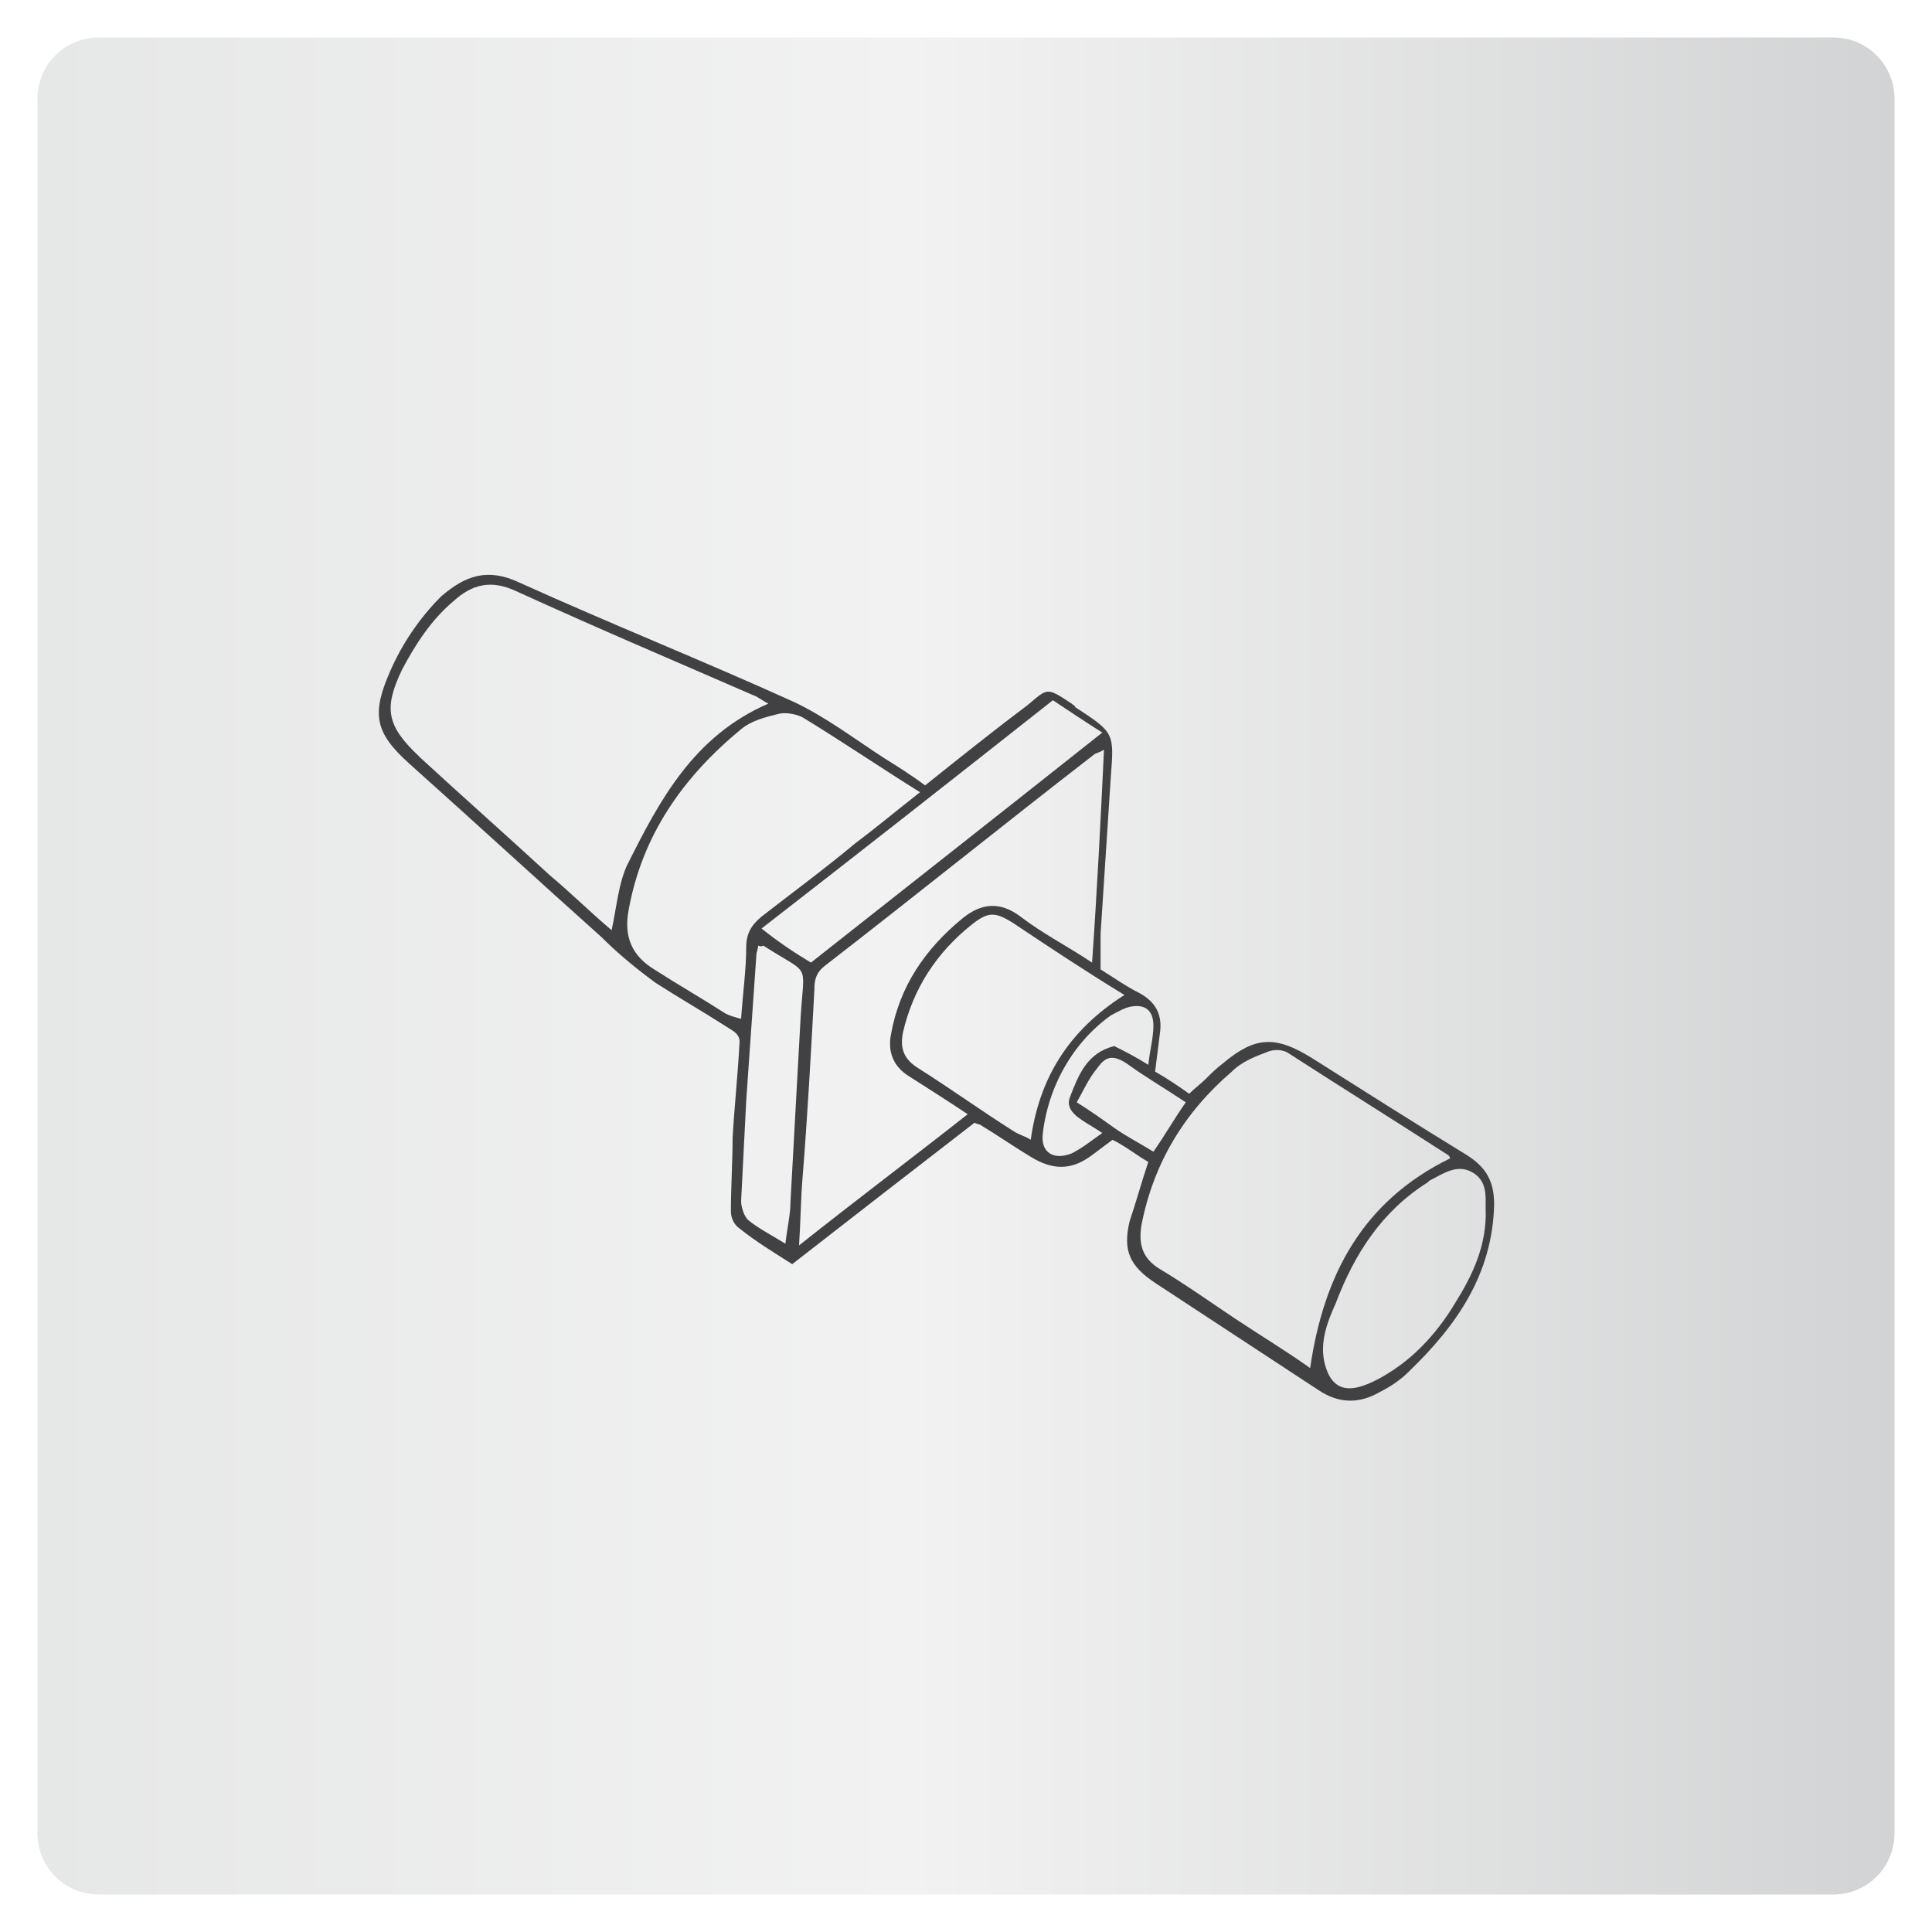 <?xml version="1.0" encoding="UTF-8"?>
<!-- Generator: Adobe Illustrator 24.0.0, SVG Export Plug-In . SVG Version: 6.00 Build 0)  -->
<svg xmlns="http://www.w3.org/2000/svg" xmlns:xlink="http://www.w3.org/1999/xlink" version="1.1" id="Layer_1" x="0px" y="0px" viewBox="0 0 113.4 113.4" style="enable-background:new 0 0 113.4 113.4;" xml:space="preserve">
<style type="text/css">
	.st0{fill:url(#SVGID_1_);}
	.st1{fill:url(#SVGID_2_);}
	.st2{fill:url(#SVGID_3_);}
	.st3{fill:url(#SVGID_4_);}
	.st4{fill:url(#SVGID_5_);}
	.st5{fill:url(#SVGID_6_);}
	.st6{fill:url(#SVGID_7_);}
	.st7{fill:url(#SVGID_8_);}
	.st8{fill:url(#SVGID_9_);}
	.st9{fill:url(#SVGID_10_);}
	.st10{fill:url(#SVGID_11_);}
	.st11{fill:url(#SVGID_12_);}
	.st12{fill:url(#SVGID_13_);}
	.st13{fill:url(#SVGID_14_);}
	.st14{fill:url(#SVGID_15_);}
	.st15{fill:url(#SVGID_16_);}
	.st16{fill:url(#SVGID_17_);}
	.st17{fill:url(#SVGID_18_);}
	.st18{fill:url(#SVGID_19_);}
	.st19{fill:url(#SVGID_20_);}
	.st20{fill:url(#SVGID_21_);}
	.st21{fill:url(#SVGID_22_);}
	.st22{fill:url(#SVGID_23_);}
	.st23{fill:url(#SVGID_24_);}
	.st24{fill:url(#SVGID_25_);}
	.st25{fill:url(#SVGID_26_);}
	.st26{fill:url(#SVGID_27_);}
	.st27{fill:url(#SVGID_28_);}
	.st28{fill:url(#SVGID_29_);}
	.st29{fill:url(#SVGID_30_);}
	.st30{fill:url(#SVGID_31_);}
	.st31{fill:url(#SVGID_32_);}
	.st32{fill:#414042;}
	.st33{fill:#FFFFFF;}
	.st34{fill:none;stroke:#414042;stroke-width:0.75;stroke-miterlimit:10;}
	.st35{fill:none;stroke:#FFFFFF;stroke-width:0.214;stroke-miterlimit:10;}
	.st36{fill:none;stroke:#FFFFFF;stroke-width:0.133;stroke-miterlimit:10;}
	.st37{fill:none;stroke:#FFFFFF;stroke-width:0.148;stroke-miterlimit:10;}
	.st38{fill:none;stroke:#FFFFFF;stroke-width:0.16;stroke-miterlimit:10;}
	.st39{fill:none;stroke:#FFFFFF;stroke-width:0.179;stroke-miterlimit:10;}
	.st40{fill:none;stroke:#FFFFFF;stroke-width:0.199;stroke-miterlimit:10;}
	.st41{fill:none;stroke:#FFFFFF;stroke-width:0.216;stroke-miterlimit:10;}
	.st42{fill:none;stroke:#FFFFFF;stroke-width:0.251;stroke-miterlimit:10;}
	.st43{fill:none;stroke:#FFFFFF;stroke-width:0.278;stroke-miterlimit:10;}
	.st44{fill:none;stroke:#FFFFFF;stroke-width:0.302;stroke-miterlimit:10;}
	.st45{fill:none;stroke:#FFFFFF;stroke-width:0.337;stroke-miterlimit:10;}
	.st46{fill:none;stroke:#FFFFFF;stroke-width:0.375;stroke-miterlimit:10;}
	.st47{fill:none;stroke:#FFFFFF;stroke-width:0.406;stroke-miterlimit:10;}
	.st48{fill:none;stroke:#6D6E71;stroke-width:0.406;stroke-miterlimit:10;}
	.st49{opacity:0.2;}
	.st50{clip-path:url(#SVGID_34_);}
	.st51{clip-path:url(#SVGID_36_);fill:#6E6F72;}
	.st52{fill:#F2F3F2;}
	.st53{clip-path:url(#SVGID_38_);}
	.st54{clip-path:url(#SVGID_40_);fill:#6E6F72;}
	.st55{clip-path:url(#SVGID_42_);fill:url(#SVGID_43_);}
	.st56{fill:none;stroke:#FFFFFF;stroke-width:0.352;stroke-miterlimit:10;}
	.st57{opacity:0.1;}
	.st58{clip-path:url(#SVGID_45_);}
	.st59{clip-path:url(#SVGID_47_);fill:#231F20;}
	.st60{fill:none;stroke:#FFFFFF;stroke-width:1.057;stroke-miterlimit:10;}
	.st61{fill:none;stroke:#FFFFFF;stroke-width:0.475;stroke-miterlimit:10;}
	.st62{fill:#ED1846;}
	.st63{fill:none;stroke:#FFFFFF;stroke-width:0.488;stroke-miterlimit:10;}
	.st64{fill:none;stroke:#414042;stroke-width:0.416;stroke-miterlimit:10;}
	.st65{fill:#6D6E71;}
</style>
<g>
	
		<image style="overflow:visible;opacity:0.64;" width="505" height="505" transform="matrix(0.24 0 0 0.24 -1.837 -2.958)">
	</image>
	<g>
		<linearGradient id="SVGID_1_" gradientUnits="userSpaceOnUse" x1="2.181" y1="56.693" x2="111.205" y2="56.693">
			<stop offset="0" style="stop-color:#E6E7E7"></stop>
			<stop offset="0.47" style="stop-color:#F2F2F2"></stop>
			<stop offset="1" style="stop-color:#D2D3D4"></stop>
		</linearGradient>
		<path class="st0" d="M107.6,111.2H5.8c-2,0-3.6-1.6-3.6-3.6V5.8c0-2,1.6-3.6,3.6-3.6h101.8c2,0,3.6,1.6,3.6,3.6v101.8    C111.2,109.6,109.6,111.2,107.6,111.2z"></path>
	</g>
</g>
<path class="st32" d="M67.4,68.2c-0.7-0.4-1.3-0.9-2.1-1.3c-0.4,0.3-0.8,0.6-1.2,0.9c-1.2,0.9-2.3,0.9-3.6,0.1c-1-0.6-2-1.3-3-1.9  c0,0-0.1,0-0.3-0.1c-3.5,2.7-7.1,5.5-10.7,8.3c-1.1-0.7-2.1-1.3-3.1-2.1c-0.3-0.2-0.5-0.6-0.5-1c0-1.4,0.1-2.9,0.1-4.3  c0.1-1.8,0.3-3.6,0.4-5.5c0.1-0.6-0.4-0.8-0.7-1c-1.4-0.9-2.8-1.7-4.2-2.6c-1.1-0.8-2.2-1.7-3.2-2.7c-3.8-3.4-7.5-6.8-11.3-10.2  c-2-1.8-2.2-2.9-1.1-5.4c0.7-1.6,1.7-3.1,3-4.4c1.4-1.2,2.7-1.7,4.6-0.8c5.3,2.4,10.8,4.6,16.1,7c1.9,0.9,3.6,2.2,5.3,3.3  c0.8,0.5,1.6,1,2.4,1.6c2-1.6,4-3.2,6-4.7c1.2-1,1.1-1.1,2.6-0.1c0.1,0.1,0.2,0.1,0.2,0.2c2.3,1.5,2.3,1.5,2.1,4.1  c-0.2,3.1-0.4,6.1-0.6,9.2c0,0.7,0,1.4,0,2.1c0.8,0.5,1.5,1,2.3,1.4c0.9,0.5,1.3,1.2,1.2,2.2c-0.1,0.8-0.2,1.6-0.3,2.4  c0.7,0.4,1.3,0.8,2,1.3c0.3-0.3,0.7-0.6,1-0.9c0.3-0.3,0.6-0.6,1-0.9c1.9-1.6,3.1-1.6,5.2-0.3c3,1.9,6,3.8,9.1,5.7  c1.1,0.7,1.6,1.5,1.6,2.9c-0.1,4.1-2.2,7.1-5,9.8c-0.5,0.5-1.1,0.9-1.7,1.2c-1.2,0.7-2.4,0.7-3.6-0.1c-3.2-2.1-6.4-4.2-9.6-6.3  c-1.5-1-1.9-1.9-1.5-3.6C66.7,70.5,67,69.4,67.4,68.2 M45.1,41.3c-0.4-0.2-0.6-0.4-0.9-0.5c-4.6-2-9.3-4-13.9-6.1  c-1.5-0.7-2.6-0.4-3.7,0.6c-1.3,1.1-2.2,2.5-3,4c-1.1,2.3-0.9,3.3,1,5.1c0,0,0.1,0.1,0.1,0.1c2.5,2.3,5.1,4.6,7.6,6.9  c1.2,1,2.3,2.1,3.6,3.2c0.3-1.4,0.4-2.7,0.9-3.8C38.7,47,40.7,43.2,45.1,41.3 M85.1,68c0-0.1,0-0.1-0.1-0.2c-3.1-2-6.3-4-9.4-6  c-0.3-0.2-0.8-0.2-1.1-0.1c-0.8,0.3-1.6,0.6-2.2,1.2c-2.8,2.4-4.6,5.4-5.3,9c-0.2,1.2,0.1,2,1.1,2.6c1.5,0.9,2.9,1.9,4.4,2.9  c1.5,1,3,1.9,4.4,2.9C77.7,74.8,80,70.5,85.1,68 M56.8,65.4c-1.2-0.8-2.3-1.5-3.4-2.2c-1-0.6-1.3-1.5-1.1-2.5c0.5-2.8,2-5,4.2-6.8  c1.1-0.9,2.2-1,3.4-0.1c1.3,1,2.7,1.7,4.2,2.7c0.3-4.3,0.5-8.3,0.7-12.5c-0.3,0.2-0.5,0.2-0.6,0.3c-5.3,4.1-10.5,8.3-15.8,12.4  c-0.5,0.4-0.6,0.8-0.6,1.4c-0.2,3.7-0.4,7.4-0.7,11.1c-0.1,1.2-0.1,2.4-0.2,3.9C50.3,70.4,53.5,68,56.8,65.4 M54,46.5  c-2.4-1.5-4.6-3-6.9-4.4c-0.4-0.2-1-0.3-1.4-0.2c-0.8,0.2-1.6,0.4-2.2,0.9c-3.4,2.8-5.8,6.2-6.6,10.6c-0.3,1.6,0.2,2.7,1.5,3.5  c1.4,0.9,2.8,1.7,4.2,2.6c0.2,0.1,0.5,0.2,0.9,0.3c0.1-1.5,0.3-2.9,0.3-4.2c0-0.8,0.3-1.3,0.9-1.8c1.8-1.4,3.7-2.8,5.5-4.3  C51.4,48.6,52.6,47.6,54,46.5 M66,58.4c-2.3-1.4-4.4-2.8-6.5-4.2c-1.1-0.7-1.5-0.7-2.5,0.1c-2,1.6-3.4,3.7-4,6.3  c-0.2,1,0.1,1.6,0.9,2.1c1.9,1.2,3.7,2.5,5.6,3.7c0.3,0.2,0.7,0.3,1,0.5C61,63.3,62.7,60.5,66,58.4 M87.2,70.9  c0-0.7,0.1-1.6-0.8-2.1c-0.9-0.5-1.7,0.1-2.5,0.5c0,0-0.1,0.1-0.1,0.1c-2.7,1.7-4.3,4.2-5.4,7.1c-0.5,1.1-1,2.4-0.6,3.7  c0.3,1,0.9,1.5,2,1.2c0.7-0.2,1.4-0.6,2-1c1.5-1,2.7-2.4,3.6-3.9C86.4,74.9,87.3,73.1,87.2,70.9 M47.6,56.5  c5.7-4.5,11.3-8.9,17.1-13.5c-1.1-0.7-2-1.3-2.9-1.9c-5.7,4.5-11.3,8.9-17.1,13.4C45.7,55.3,46.6,55.9,47.6,56.5 M44.5,55.5  c0,0.2-0.1,0.4-0.1,0.5c-0.2,2.9-0.4,5.7-0.6,8.6c-0.1,2-0.2,3.9-0.3,5.9c0,0.4,0.2,0.9,0.4,1.1c0.6,0.5,1.4,0.9,2.2,1.4  c0.1-0.9,0.3-1.7,0.3-2.5c0.2-3.6,0.4-7.3,0.6-10.9c0.2-3.2,0.6-2.3-2.2-4.1C44.8,55.5,44.7,55.6,44.5,55.5 M67.4,62.5  c0.1-0.9,0.3-1.6,0.3-2.3c0-0.9-0.5-1.3-1.4-1.1c-0.4,0.1-0.7,0.3-1.1,0.5c-1.4,1-2.5,2.4-3.2,4c-0.4,0.9-0.7,2-0.8,3  c-0.1,1.1,0.7,1.5,1.7,1.1c0.6-0.3,1.1-0.7,1.8-1.2c-0.6-0.4-1-0.6-1.4-0.9c-0.4-0.3-0.7-0.7-0.5-1.2c0.5-1.3,1-2.6,2.6-3  C66,61.7,66.6,62,67.4,62.5 M63.2,64.7c0.8,0.5,1.5,1,2.2,1.5c0.7,0.5,1.5,0.9,2.3,1.4c0.7-1,1.2-1.9,1.9-2.9  c-1.2-0.8-2.4-1.5-3.5-2.3c-0.8-0.5-1.2-0.4-1.7,0.3C63.9,63.3,63.6,64,63.2,64.7"></path>
</svg>
